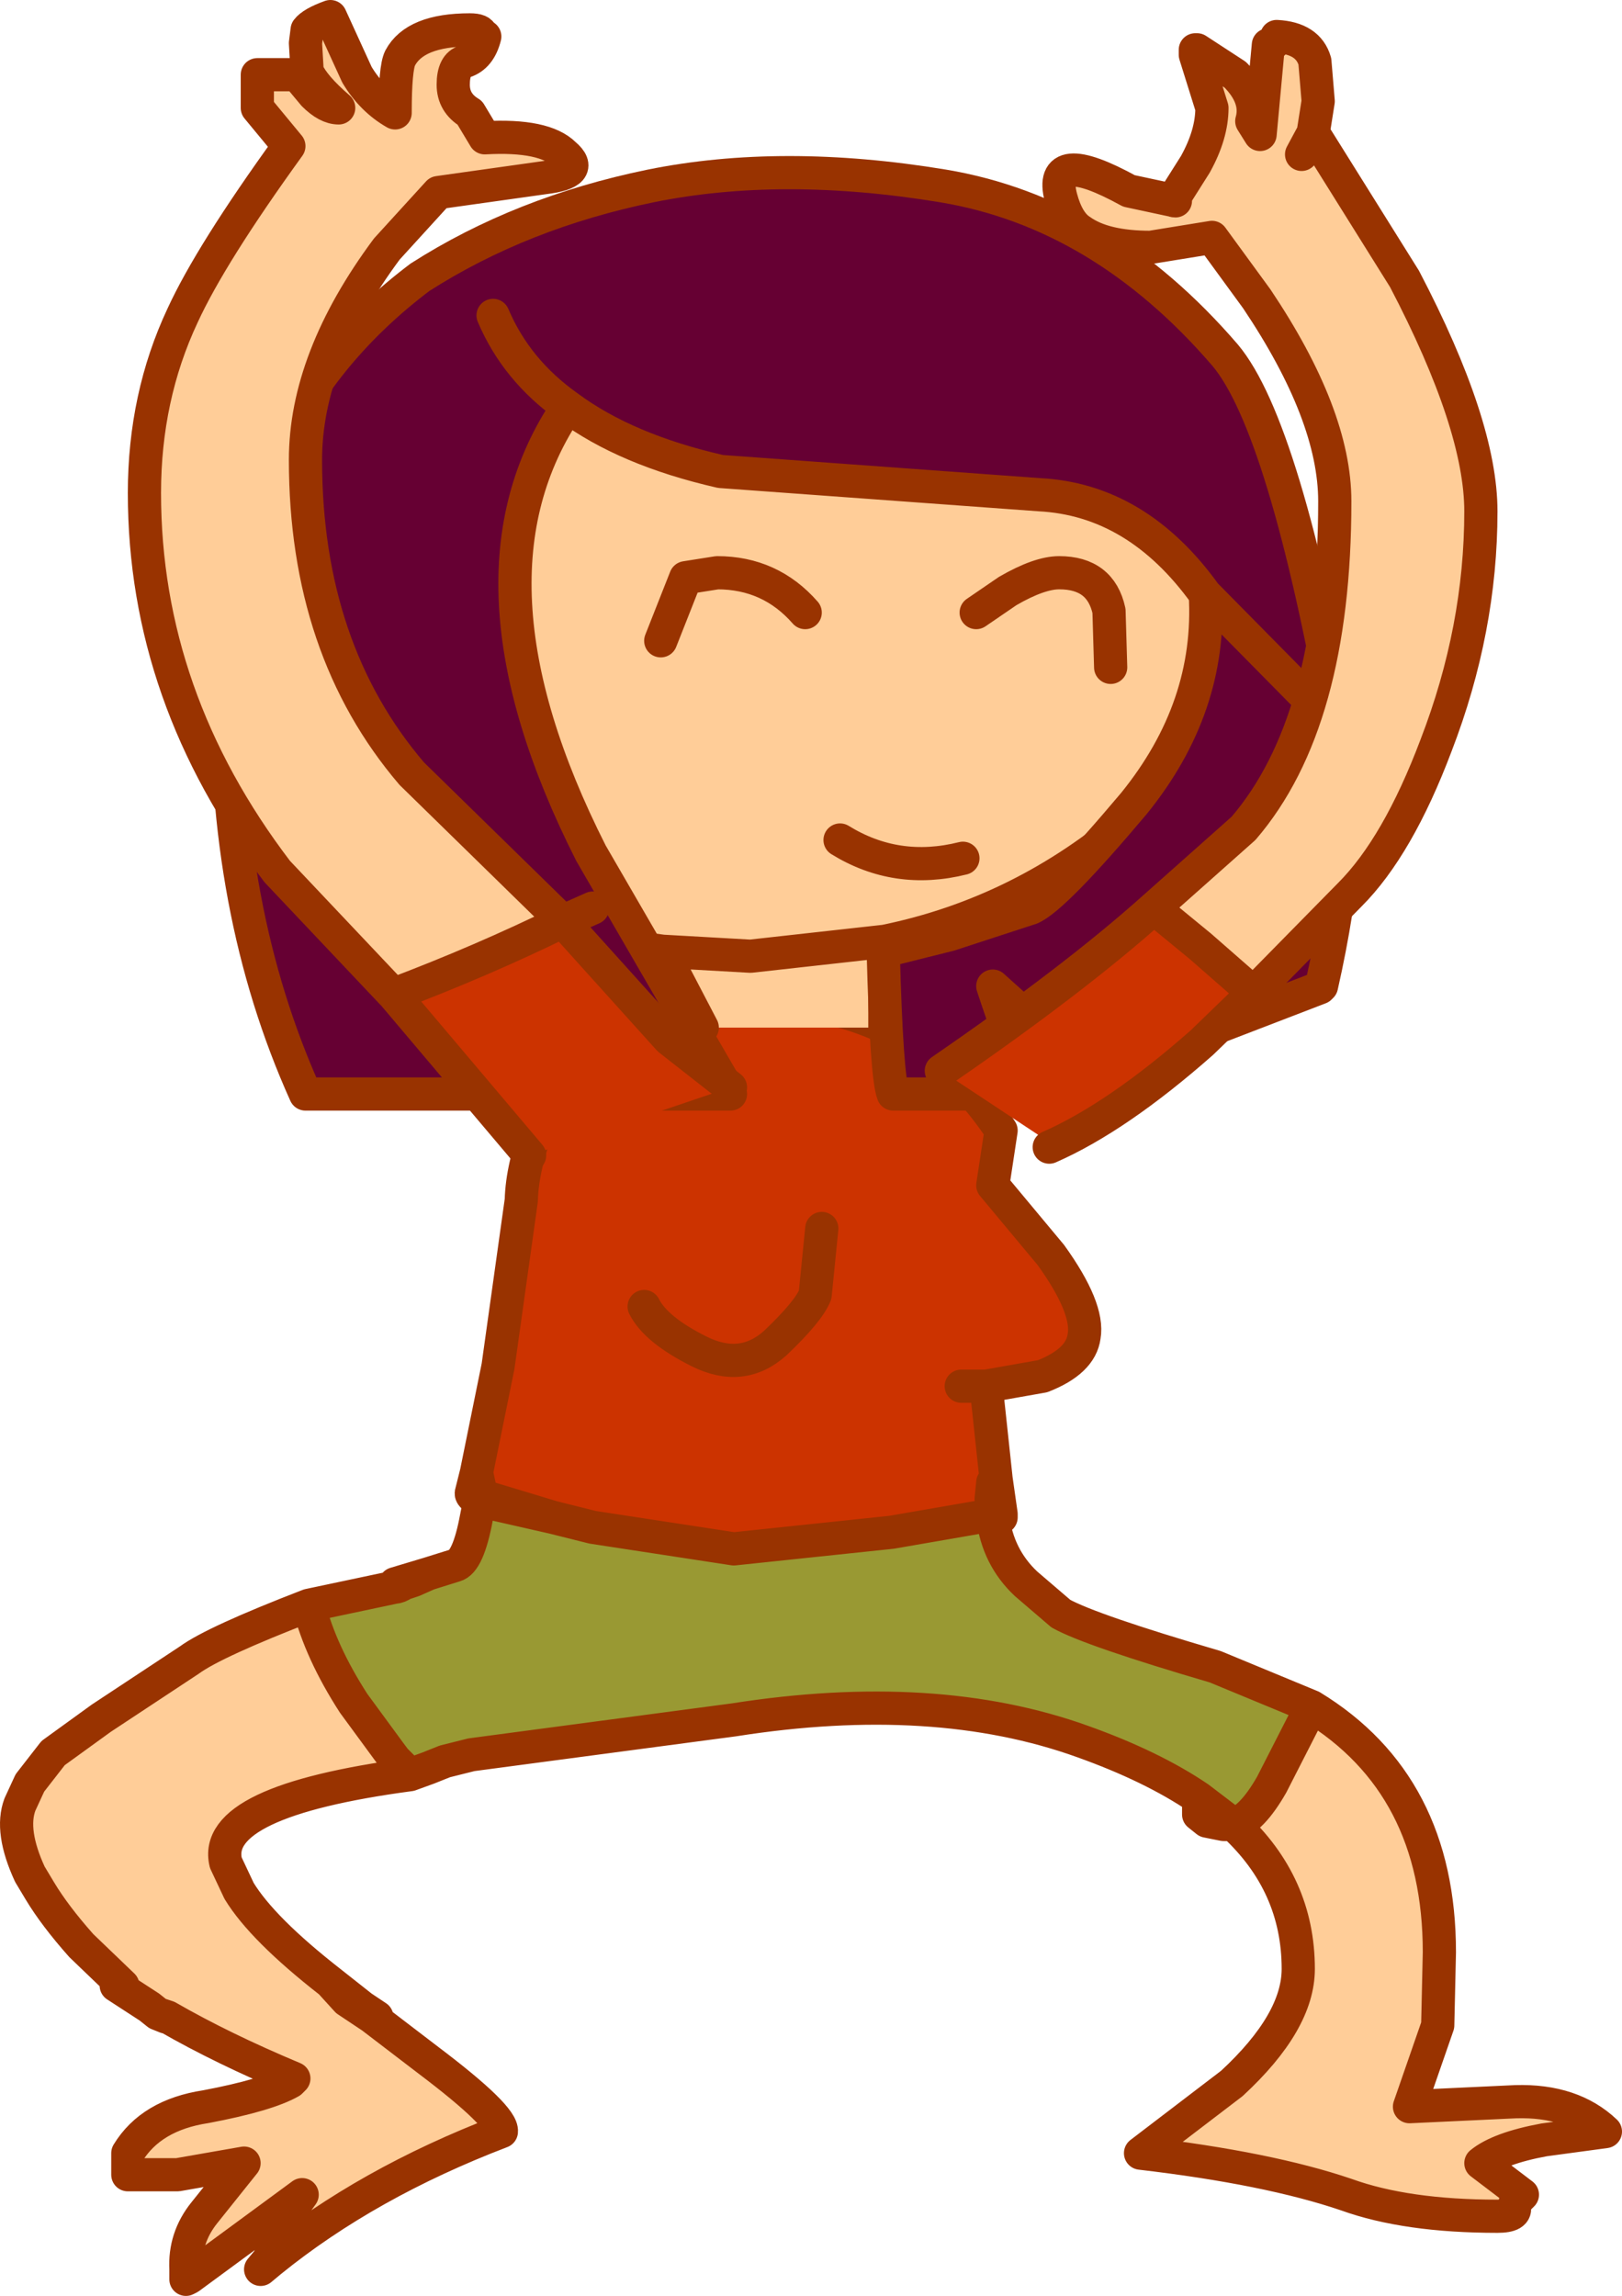 <?xml version="1.0" encoding="UTF-8" standalone="no"?>
<svg xmlns:xlink="http://www.w3.org/1999/xlink" height="69.15px" width="48.85px" xmlns="http://www.w3.org/2000/svg">
  <g transform="matrix(1.0, 0.0, 0.0, 1.0, -38.15, 93.15)">
    <path d="M52.5 -47.45 L52.6 -47.95 Q52.3 -48.1 52.35 -48.2 L52.5 -48.8 53.15 -52.0 53.85 -57.0 Q53.9 -59.0 55.85 -62.25 64.55 -64.8 68.3 -59.1 L68.05 -57.45 69.8 -55.35 Q70.95 -53.75 70.8 -52.9 70.7 -52.15 69.55 -51.7 L67.85 -51.4 68.15 -48.6 68.3 -47.55 68.3 -47.45 68.05 -47.45 68.05 -47.5 68.3 -47.55 68.05 -47.5 68.05 -47.45 67.6 -47.45 65.0 -47.0 60.25 -46.5 56.0 -47.15 54.8 -47.45 52.5 -47.45 M54.8 -47.45 L52.65 -48.1 52.5 -48.8 52.65 -48.1 54.8 -47.45 52.6 -47.95 52.65 -48.1 52.35 -48.2 52.65 -48.1 52.6 -47.95 54.8 -47.45 M67.1 -51.4 L67.85 -51.4 67.1 -51.4 M62.9 -56.15 L62.7 -54.15 Q62.5 -53.65 61.5 -52.7 60.5 -51.8 59.2 -52.45 57.9 -53.1 57.55 -53.8 57.9 -53.1 59.2 -52.45 60.5 -51.8 61.5 -52.7 62.5 -53.65 62.7 -54.15 L62.9 -56.15 M68.15 -48.6 L68.05 -48.5 68.0 -48.0 68.05 -47.5 67.6 -47.45 68.05 -47.5 68.0 -48.0 68.05 -48.5 68.15 -48.6" fill="#cc3300" fill-rule="evenodd" stroke="none"/>
    <path d="M68.05 -47.45 Q68.2 -46.25 69.05 -45.45 L70.1 -44.55 Q71.0 -44.05 74.75 -42.95 L77.65 -41.75 76.45 -39.4 Q75.85 -38.35 75.3 -38.2 L74.25 -39.0 Q72.85 -39.95 70.75 -40.7 66.3 -42.3 60.25 -41.35 L52.35 -40.3 51.55 -40.1 51.05 -39.9 50.5 -39.7 50.2 -40.0 50.05 -40.15 49.9 -40.35 48.8 -41.85 Q47.8 -43.4 47.45 -44.8 L50.05 -45.35 50.05 -45.45 51.05 -45.75 51.85 -46.0 Q52.25 -46.1 52.5 -47.45 L54.8 -47.45 56.0 -47.15 60.25 -46.5 65.0 -47.0 67.6 -47.45 68.05 -47.45 M50.05 -45.35 Q50.15 -45.35 50.3 -45.45 L50.6 -45.55 51.05 -45.75 50.6 -45.55 50.3 -45.45 Q50.15 -45.35 50.05 -45.35" fill="#999933" fill-rule="evenodd" stroke="none"/>
    <path d="M77.65 -41.75 Q81.5 -39.4 81.5 -34.35 L81.45 -32.15 80.6 -29.7 83.8 -29.85 Q85.5 -29.9 86.5 -28.95 L84.65 -28.7 Q83.3 -28.45 82.75 -28.0 L84.0 -27.05 83.8 -26.85 83.75 -26.7 Q83.85 -26.4 83.25 -26.4 80.5 -26.4 78.7 -27.05 76.35 -27.85 72.5 -28.3 L75.25 -30.4 Q77.25 -32.25 77.25 -33.85 77.25 -36.4 75.3 -38.2 75.85 -38.35 76.45 -39.4 L77.65 -41.75 M50.5 -39.7 Q44.5 -38.9 44.95 -37.05 L45.35 -36.2 Q46.05 -35.05 48.1 -33.45 L49.05 -32.7 49.5 -32.4 49.35 -32.4 51.05 -31.1 Q53.3 -29.4 53.25 -28.95 49.2 -27.4 46.3 -25.05 L46.25 -25.1 Q46.65 -26.25 47.25 -27.05 L43.85 -24.55 43.75 -24.8 Q43.7 -25.75 44.3 -26.5 L45.5 -28.0 43.5 -27.65 42.0 -27.65 42.0 -28.3 Q42.7 -29.45 44.35 -29.7 46.2 -30.05 46.9 -30.45 L47.0 -30.55 Q44.85 -31.45 43.2 -32.4 L43.15 -32.4 42.9 -32.5 42.65 -32.7 41.65 -33.35 41.85 -33.35 40.6 -34.55 Q39.8 -35.45 39.35 -36.2 L39.05 -36.7 Q38.45 -38.0 38.75 -38.8 L39.05 -39.45 39.75 -40.35 41.2 -41.4 43.85 -43.15 Q44.6 -43.7 47.45 -44.8 47.8 -43.4 48.8 -41.85 L49.9 -40.35 50.05 -40.15 50.2 -40.0 50.5 -39.7 M42.9 -32.5 L43.2 -32.4 42.9 -32.5 M49.35 -32.4 L48.9 -32.7 48.6 -32.9 48.1 -33.45 48.6 -32.9 48.9 -32.7 49.35 -32.4" fill="#ffcd98" fill-rule="evenodd" stroke="none"/>
    <path d="M52.5 -47.45 L52.6 -47.95 Q52.3 -48.1 52.35 -48.2 L52.5 -48.8 53.15 -52.0 53.85 -57.0 Q53.9 -59.0 55.85 -62.25 64.55 -64.8 68.3 -59.1 L68.05 -57.45 69.8 -55.35 Q70.95 -53.75 70.8 -52.9 70.7 -52.15 69.55 -51.7 L67.85 -51.4 68.15 -48.6 68.3 -47.55 68.3 -47.45 M68.05 -47.45 Q68.2 -46.25 69.05 -45.45 L70.1 -44.55 Q71.0 -44.05 74.75 -42.95 L77.65 -41.75 Q81.5 -39.4 81.5 -34.35 L81.45 -32.15 80.6 -29.7 83.8 -29.85 Q85.5 -29.9 86.5 -28.95 L84.65 -28.7 Q83.3 -28.45 82.75 -28.0 L84.0 -27.05 83.8 -26.85 83.75 -26.7 Q83.85 -26.4 83.25 -26.4 80.5 -26.4 78.7 -27.05 76.35 -27.85 72.5 -28.3 L75.25 -30.4 Q77.25 -32.25 77.25 -33.85 77.25 -36.4 75.3 -38.2 L75.0 -38.2 74.5 -38.3 74.25 -38.5 74.25 -39.0 Q72.85 -39.95 70.75 -40.7 66.3 -42.3 60.25 -41.35 L52.35 -40.3 51.55 -40.1 51.05 -39.9 50.5 -39.7 Q44.5 -38.9 44.95 -37.05 L45.35 -36.2 Q46.05 -35.05 48.1 -33.45 L49.05 -32.7 49.5 -32.4 M49.35 -32.4 L51.05 -31.1 Q53.3 -29.4 53.25 -28.95 49.2 -27.4 46.3 -25.05 L46.0 -24.8 46.25 -25.1 Q46.65 -26.25 47.25 -27.05 L43.85 -24.55 43.75 -24.5 43.75 -24.8 Q43.7 -25.75 44.3 -26.5 L45.5 -28.0 43.5 -27.65 42.0 -27.65 42.0 -28.3 Q42.7 -29.45 44.35 -29.7 46.2 -30.05 46.9 -30.45 L47.0 -30.55 Q44.85 -31.45 43.2 -32.4 L42.9 -32.5 42.65 -32.7 41.65 -33.35 M43.15 -32.4 L42.9 -32.5 M41.85 -33.35 L40.6 -34.55 Q39.8 -35.45 39.35 -36.2 L39.05 -36.7 Q38.45 -38.0 38.75 -38.8 L39.05 -39.45 39.75 -40.35 41.2 -41.4 43.85 -43.15 Q44.6 -43.7 47.45 -44.8 L50.05 -45.35 Q50.15 -45.35 50.3 -45.45 L50.6 -45.55 51.05 -45.75 51.85 -46.0 Q52.25 -46.1 52.5 -47.45 M50.05 -45.45 L51.05 -45.75 M54.8 -47.45 L52.6 -47.95 52.65 -48.1 52.35 -48.2 M52.5 -48.8 L52.65 -48.1 54.8 -47.45 56.0 -47.15 60.25 -46.5 65.0 -47.0 67.6 -47.45 68.05 -47.5 68.0 -48.0 68.05 -48.5 68.15 -48.6 M57.55 -53.8 Q57.9 -53.1 59.2 -52.45 60.5 -51.8 61.5 -52.7 62.5 -53.65 62.7 -54.15 L62.9 -56.15 M67.85 -51.4 L67.1 -51.4 M68.3 -47.55 L68.05 -47.5 68.05 -47.45 M74.25 -39.0 L75.3 -38.2 Q75.85 -38.35 76.45 -39.4 L77.65 -41.75 M47.45 -44.8 Q47.8 -43.4 48.8 -41.85 L49.9 -40.35 50.05 -40.15 50.2 -40.0 50.5 -39.7 M48.1 -33.45 L48.6 -32.9 48.9 -32.7 49.35 -32.4" fill="none" stroke="#993300" stroke-linecap="round" stroke-linejoin="round" stroke-width="1.0"/>
    <path d="M71.6 -73.05 L71.55 -74.75 Q71.3 -75.9 70.05 -75.9 69.45 -75.9 68.5 -75.35 L67.55 -74.7 68.5 -75.35 Q69.45 -75.9 70.05 -75.9 71.3 -75.9 71.55 -74.75 L71.6 -73.05 M62.4 -74.7 Q61.35 -75.9 59.75 -75.9 L58.8 -75.75 58.05 -73.85 58.8 -75.75 59.75 -75.9 Q61.35 -75.9 62.4 -74.7 M59.3 -62.2 L58.1 -64.5 Q54.15 -65.0 50.85 -66.9 46.4 -69.65 46.35 -73.55 L46.55 -74.85 47.35 -77.45 47.5 -79.05 Q47.45 -79.8 48.6 -81.25 49.65 -82.65 54.05 -85.15 58.45 -87.55 64.7 -87.35 71.05 -87.25 74.35 -82.8 76.5 -80.0 76.5 -76.2 76.5 -72.25 72.25 -68.5 68.95 -65.65 64.8 -64.8 L64.8 -62.2 59.3 -62.2 M58.1 -64.5 L60.75 -64.35 64.8 -64.8 60.75 -64.35 58.1 -64.5 M63.45 -67.85 Q65.15 -66.8 67.15 -67.3 65.15 -66.8 63.45 -67.85" fill="#ffcd98" fill-rule="evenodd" stroke="none"/>
    <path d="M58.05 -73.85 L58.8 -75.75 59.75 -75.9 Q61.35 -75.9 62.4 -74.7 M67.55 -74.7 L68.5 -75.35 Q69.45 -75.9 70.05 -75.9 71.3 -75.9 71.55 -74.75 L71.6 -73.05 M59.3 -62.2 L58.1 -64.5 Q54.15 -65.0 50.85 -66.9 46.4 -69.65 46.35 -73.55 L46.55 -74.85 47.35 -77.45 47.5 -79.05 Q47.45 -79.8 48.6 -81.25 49.65 -82.65 54.05 -85.15 58.45 -87.55 64.7 -87.35 71.05 -87.25 74.35 -82.8 76.5 -80.0 76.5 -76.2 76.5 -72.25 72.25 -68.5 68.95 -65.65 64.8 -64.8 L64.8 -62.2 M67.15 -67.3 Q65.15 -66.8 63.45 -67.85 M64.8 -64.8 L60.75 -64.35 58.1 -64.5" fill="none" stroke="#993300" stroke-linecap="round" stroke-linejoin="round" stroke-width="1.0"/>
    <path d="M75.05 -82.45 Q76.85 -80.3 78.5 -71.05 79.0 -68.1 77.95 -63.45 L77.9 -63.4 71.4 -60.9 71.05 -60.75 68.05 -63.45 Q68.6 -61.75 69.3 -60.2 L65.05 -60.2 Q64.85 -60.7 64.75 -64.5 L66.75 -65.0 69.2 -65.8 Q69.9 -66.1 72.3 -68.95 74.65 -71.85 74.45 -75.25 72.4 -78.1 69.45 -78.25 L59.85 -78.95 Q57.0 -79.6 55.25 -80.9 51.75 -75.75 55.95 -67.45 L60.15 -60.2 47.35 -60.2 Q44.85 -65.75 45.0 -72.75 45.1 -80.5 50.8 -84.8 53.85 -86.75 57.75 -87.55 61.7 -88.35 66.55 -87.55 71.35 -86.75 75.05 -82.45 M53.0 -83.65 Q53.7 -82.0 55.25 -80.9 53.7 -82.0 53.0 -83.65 M78.5 -71.05 L78.15 -71.5 74.45 -75.25 78.15 -71.5 78.5 -71.05" fill="#660033" fill-rule="evenodd" stroke="none"/>
    <path d="M75.05 -82.45 Q76.85 -80.3 78.5 -71.05 79.0 -68.1 77.95 -63.45 L77.9 -63.4 71.4 -60.9 71.05 -60.75 68.05 -63.45 Q68.6 -61.75 69.3 -60.2 L65.05 -60.2 Q64.85 -60.7 64.75 -64.5 L66.75 -65.0 69.2 -65.8 Q69.9 -66.1 72.3 -68.95 74.65 -71.85 74.45 -75.25 72.4 -78.1 69.45 -78.25 L59.85 -78.95 Q57.0 -79.6 55.25 -80.9 51.75 -75.75 55.95 -67.45 L60.15 -60.2 47.35 -60.2 Q44.85 -65.75 45.0 -72.75 45.1 -80.5 50.8 -84.8 53.85 -86.75 57.75 -87.55 61.7 -88.35 66.55 -87.55 71.35 -86.75 75.05 -82.45 M74.45 -75.25 L78.15 -71.5 78.5 -71.05 M55.25 -80.9 Q53.7 -82.0 53.0 -83.65" fill="none" stroke="#993300" stroke-linecap="round" stroke-linejoin="round" stroke-width="1.0"/>
    <path d="M50.0 -63.2 L49.95 -63.25 46.5 -66.9 Q42.5 -72.15 42.5 -78.3 42.5 -81.2 43.65 -83.65 44.5 -85.5 46.85 -88.75 L45.9 -89.9 45.9 -90.9 47.1 -90.9 47.6 -90.3 Q48.0 -89.9 48.35 -89.9 47.6 -90.55 47.4 -91.0 L47.35 -91.85 47.4 -92.25 Q47.55 -92.45 48.1 -92.65 L48.9 -90.9 Q49.35 -90.15 50.05 -89.75 50.05 -91.1 50.2 -91.4 50.65 -92.25 52.3 -92.25 52.65 -92.25 52.65 -92.1 52.65 -92.05 52.75 -92.05 52.6 -91.45 52.15 -91.3 51.8 -91.2 51.8 -90.6 51.8 -90.05 52.3 -89.75 L52.75 -89.0 Q54.55 -89.1 55.15 -88.5 55.8 -87.95 54.55 -87.8 L51.35 -87.35 49.8 -85.65 Q47.35 -82.35 47.35 -79.3 47.35 -73.6 50.55 -69.85 L55.1 -65.4 Q52.65 -64.2 50.0 -63.2 M74.2 -91.65 L75.35 -90.9 Q76.05 -90.2 75.85 -89.5 L76.1 -89.1 76.35 -91.8 76.5 -91.85 76.6 -92.05 Q77.55 -92.0 77.75 -91.3 L77.85 -90.1 77.7 -89.15 80.45 -84.75 Q82.75 -80.35 82.75 -77.75 82.75 -74.2 81.4 -70.7 80.25 -67.65 78.8 -66.2 L75.9 -63.25 74.3 -64.65 72.9 -65.8 75.6 -68.2 Q78.35 -71.4 78.35 -78.05 78.35 -80.65 76.0 -84.15 L74.65 -86.0 72.8 -85.7 Q71.4 -85.7 70.7 -86.2 70.3 -86.45 70.1 -87.2 69.7 -88.75 72.15 -87.4 L73.55 -87.1 Q73.4 -87.1 73.55 -87.25 L74.15 -88.2 Q74.65 -89.1 74.65 -89.9 L74.15 -91.5 74.2 -91.65 M77.35 -88.5 L77.7 -89.15 77.35 -88.5" fill="#ffcd98" fill-rule="evenodd" stroke="none"/>
    <path d="M50.0 -63.2 Q52.65 -64.2 55.1 -65.4 L58.3 -61.85 60.15 -60.4 54.1 -58.35 50.0 -63.2 M75.9 -63.25 L74.35 -61.75 Q71.8 -59.5 69.75 -58.6 L69.75 -58.75 66.5 -60.9 Q70.5 -63.65 72.9 -65.8 L74.3 -64.65 75.9 -63.25" fill="#cc3300" fill-rule="evenodd" stroke="none"/>
    <path d="M55.1 -65.4 L50.55 -69.85 Q47.35 -73.6 47.35 -79.3 47.35 -82.35 49.8 -85.65 L51.35 -87.35 54.55 -87.8 Q55.8 -87.95 55.15 -88.5 54.55 -89.1 52.75 -89.0 L52.3 -89.75 Q51.8 -90.05 51.8 -90.6 51.8 -91.2 52.15 -91.3 52.6 -91.45 52.75 -92.05 52.65 -92.05 52.65 -92.1 52.65 -92.25 52.3 -92.25 50.65 -92.25 50.2 -91.4 50.05 -91.1 50.05 -89.75 49.35 -90.15 48.9 -90.9 L48.1 -92.65 Q47.55 -92.45 47.4 -92.25 L47.35 -91.85 47.4 -91.0 Q47.6 -90.55 48.35 -89.9 48.0 -89.9 47.6 -90.3 L47.1 -90.9 45.9 -90.9 45.9 -89.9 46.85 -88.75 Q44.5 -85.5 43.65 -83.65 42.5 -81.2 42.5 -78.3 42.5 -72.15 46.5 -66.9 L49.95 -63.25 50.0 -63.2 Q52.65 -64.2 55.1 -65.4 L56.0 -65.8 M74.2 -91.65 L75.35 -90.9 Q76.05 -90.2 75.85 -89.5 L76.1 -89.1 76.35 -91.8 76.5 -91.85 76.6 -92.05 Q77.55 -92.0 77.75 -91.3 L77.85 -90.1 77.7 -89.15 80.45 -84.75 Q82.75 -80.35 82.75 -77.75 82.75 -74.2 81.4 -70.7 80.25 -67.65 78.8 -66.2 L75.9 -63.25 74.35 -61.75 Q71.8 -59.5 69.75 -58.6 M66.5 -60.9 Q70.5 -63.65 72.9 -65.8 L75.6 -68.2 Q78.35 -71.4 78.35 -78.05 78.35 -80.65 76.0 -84.15 L74.65 -86.0 72.8 -85.7 Q71.4 -85.7 70.7 -86.2 70.3 -86.45 70.1 -87.2 69.7 -88.75 72.15 -87.4 L73.55 -87.1 Q73.4 -87.1 73.55 -87.25 L74.15 -88.2 Q74.65 -89.1 74.65 -89.9 L74.15 -91.5 74.15 -91.65 74.2 -91.65 M50.0 -63.2 L54.1 -58.35 M60.15 -60.4 L58.3 -61.85 55.1 -65.4 M72.9 -65.8 L74.3 -64.65 75.9 -63.25 M77.7 -89.15 L77.35 -88.5" fill="none" stroke="#993300" stroke-linecap="round" stroke-linejoin="round" stroke-width="1.0"/>
  </g>
</svg>
